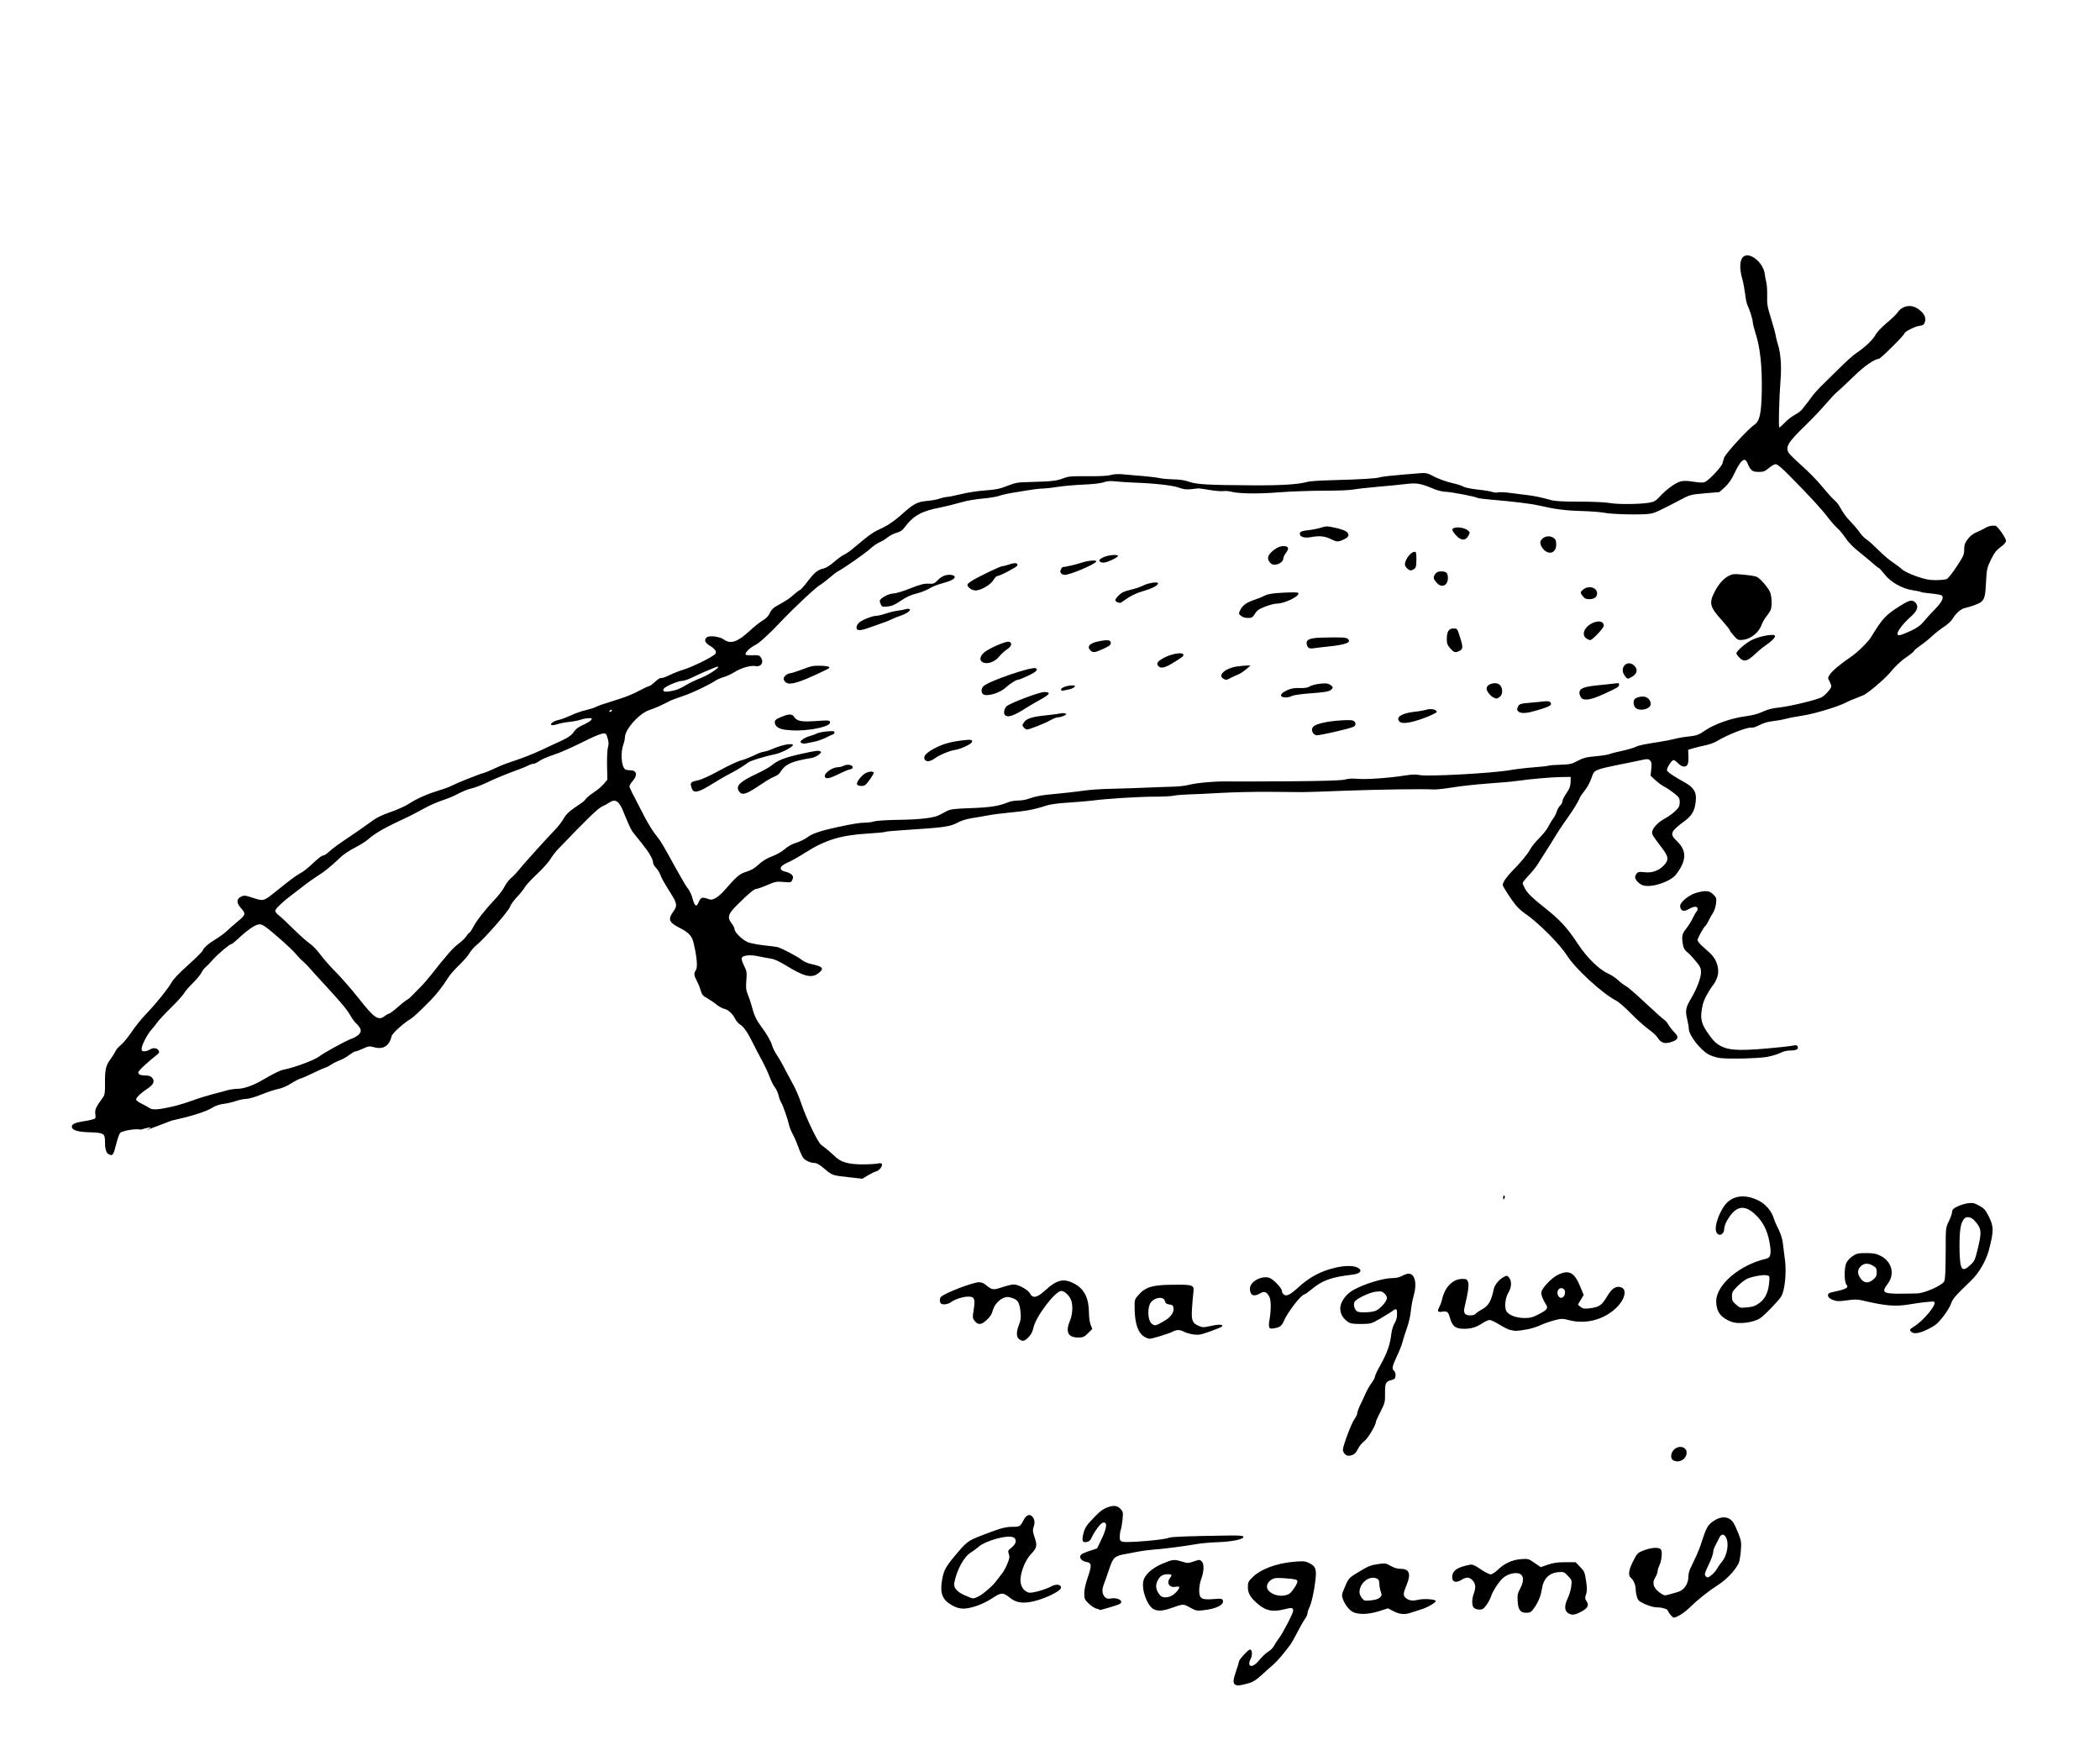 <?xml version="1.0" encoding="UTF-8" standalone="no"?>
<!-- Generator: Adobe Illustrator 18.0.0, SVG Export Plug-In . SVG Version: 6.00 Build 0)  -->

<svg
   xmlns:dc="http://purl.org/dc/elements/1.1/"
   xmlns:cc="http://creativecommons.org/ns#"
   xmlns:rdf="http://www.w3.org/1999/02/22-rdf-syntax-ns#"
   xmlns:svg="http://www.w3.org/2000/svg"
   xmlns="http://www.w3.org/2000/svg"
   xmlns:sodipodi="http://sodipodi.sourceforge.net/DTD/sodipodi-0.dtd"
   xmlns:inkscape="http://www.inkscape.org/namespaces/inkscape"
   version="1.1"
   id="svg3415"
   sodipodi:docname="Grande Paix de Montréal 16 Signature des OUTAGAMIS ou RENARDS.svg"
   inkscape:version="0.91 r13725"
   x="0px"
   y="0px"
   viewBox="0 0 1520 1259.2"
   enable-background="new 0 0 1520 1259.2"
   xml:space="preserve"><defs
     id="defs6" /><sodipodi:namedview
     pagecolor="#ffffff"
     bordercolor="#666666"
     borderopacity="1"
     objecttolerance="10"
     gridtolerance="10"
     guidetolerance="10"
     inkscape:pageopacity="0"
     inkscape:pageshadow="2"
     inkscape:window-width="1366"
     inkscape:window-height="705"
     id="namedview4"
     showgrid="false"
     inkscape:zoom="0.18742059"
     inkscape:cx="95.71867"
     inkscape:cy="629.59998"
     inkscape:window-x="-8"
     inkscape:window-y="-8"
     inkscape:window-maximized="1"
     inkscape:current-layer="svg3415" /><path
     id="path3436"
     sodipodi:nodetypes="sscsccscccscsssscscssccsscsccscsccsssscsscccsssccscscscccccsscccsccccscccsccssssccccscsscccccscccscsscsscscccsscsssssscsccccssccscscsccsscsccscsccscccscscsscssssssscssscsssscssccscssccccsssscssssscsccsssscsscscssscssccsssssccsccscsccccsccsccccssscscsscsscsccssccccscscsscsssssssssscssccccsssscscsssssssscsssscssscsscscccccsscccscsscssssccsscssscccsccscscssccssccssssscssccsccccscsccsccccscscsccsscccscsssscccccssssscccssccsssssssccccssssssscsscccsccsssccssccsccsssssccscssccsssscsssssssssssssssssssssssssssssssssssssssssssssssssssssssssssscssssssssssssssssssscsssssssssssssccsssccccssccsscsssccssssscssssssssssssssscsssssssccssssssssssssccccsssssssssscssccssscsssssscssssccsssscscssscscsssssscsscsssccsscsscssscscsssscssscsssssssssssssssssssscsssssssscssssssscsscscsssssssssssscscsccssscssscscssscscccsssssssssssssssssssssssscscsscsscssccscsssssccscccssscscsssscssssssccssssssscsssscssssssssscsssssssssssssssscsssssssssssssssssssssssssssssssssssssssssssssssssssssssssssssssscssssscsssssssscccssssssssscscssccssccssssssscssssssscssssscsscscssssssscssssssssssssssssscsssssssssssssssssssssssssssssssssssssssssssssssssssssssssssssscsssssssssccsscsscsssssssscssscssscccssscsssssssscssscscssssssssscsssssssscssscsssssssssssscsssssssssssscsccsssccssssssssssssssscssssscsssssscscssccssssccssssscscssssccscscccssssscsssscccssssssssscssssssssssssssssssssscsssscsssssssssssssssccssssccscccsscsssscsssssssssssssssssssscsssssssssscsssssscscssssssscscssscssccccssscscscssccssc"
     inkscape:connector-curvature="0"
     fill="#221B15"
     d="  M894.2,1219.2c-1.9-1.1-1.8-3.4,0.6-10.2c1.1-3.1,2-6.2,2-6.7c0-1.3,6.7-8.6,7.9-8.6c1.7,0,2,4.1,0.5,6.9c-0.8,1.4-1.2,3.2-0.9,3.9  c0.9,2.3,3.9,0.9,7.3-3.3c1.8-2.2,4.6-4.9,6.2-5.8c1.6-1,3.6-2.9,4.3-4.3c0.7-1.4,2.3-3.8,3.5-5.4c2.8-3.6,10.4-18.2,10.4-20.1  c0-2.2-1.1-2.4-6.1-1.1c-8.1,2.1-13.2,1.3-18.5-3c-5.9-4.7-8.2-8.3-8.2-12.8c0-3.8,0.3-4.3,3.8-7.7c5.6-5.4,16.8-9.6,28.4-10.7  c7.7-0.7,8.9-0.7,11.9,0.7c4.9,2.2,5.8,4.5,4.8,12.6c-0.9,8-2.9,16.9-4.5,19.9c-0.6,1.2-1.2,3-1.2,3.9s-0.9,2.8-1.9,4.2  s-3.4,5.6-5.3,9.3c-1.9,3.7-4.3,8.1-5.5,9.6c-5.2,7-9.4,11.8-12.4,14.4c-1.8,1.5-5.5,4.8-8.3,7.4c-3.7,3.4-6.1,4.9-9.2,5.8  C897,1219.9,895.7,1220,894.2,1219.2L894.2,1219.2z M933,1153.5c2-1.1,6.4-7.7,6.1-9.3c-0.2-1.1-1.6-1.5-8.2-2  c-6.9-0.5-8.2-0.4-10.4,0.8c-1.4,0.8-2.8,2.4-3.2,3.6C915.2,1152.4,926,1157.1,933,1153.5z M1208.9,1168.3c-0.9-1.2-1.7-2.4-1.7-2.7  c0-1.1-4.1-2.4-7.7-2.4c-2.2,0-5.5-0.9-8.7-2.3c-4.6-2.1-5.2-2.7-6-5.4c-0.5-1.7-0.9-4.3-0.9-5.7c0-2.9-1.6-6.5-3.6-8.1  c-2-1.7-1.4-5.7,1.8-12c3-5.8,3.2-6,7.8-7.8c5.6-2.1,10.9-2.4,12.3-0.6c1.2,1.5,0.5,8.3-1.2,11.7c-0.6,1.2-1.2,3-1.2,4  s-0.8,3-1.7,4.5c-2.5,4-1.4,7.6,3.1,10.9c3.3,2.4,3.6,2.4,6.8,1.5c1.9-0.5,4.6-1.3,6-1.7c4.9-1.3,8.1-5.9,8.1-11.5  c0-1.5,0.5-3.8,1.1-5c0.6-1.2,2.4-5,3.9-8.3c1.6-3.3,3.7-8.5,4.6-11.6c3-9.5,4.4-12.2,8-14.7c6.1-4.4,12-4,15.1,1.1  c0.9,1.4,2.5,5.1,3.7,8.1c1.9,5,2,6.2,1.5,12.3c-0.3,3.7-1,7.7-1.6,8.8c-2.9,5.5-8.6,11.5-14.9,15.6c-7.3,4.7-14.8,10.7-20.8,16.6  c-3.8,3.7-9.1,7-11.4,7C1211,1170.4,1209.8,1169.5,1208.9,1168.3L1208.9,1168.3z M1239.2,1139.5c1.4-1.2,3-3.1,3.7-4.4  c0.7-1.3,2.2-3.5,3.4-4.9c3.8-4.4,5.3-13,3.1-17.4c-1.5-3-3.5-3-5,0.1c-0.7,1.5-2,3.9-2.8,5.5c-0.9,1.5-1.6,3.8-1.6,5  c0,1.2-1.5,5.3-3.3,9c-2.7,5.6-3.1,7-2.3,8C1235.8,1142,1236.3,1141.9,1239.2,1139.5L1239.2,1139.5z M1136.8,1168.2  c-4.4-1.5-5.1-5.3-2-11.7c1.1-2.3,2.2-6.2,2.5-8.6c0.5-4.3,0.4-4.5-2.4-7.5c-2.8-2.9-3.1-3-7-2.7c-6.9,0.7-10.8,4.8-11.9,12.3  c-0.7,5-2.8,10-6.2,14.5c-1.6,2.1-2.5,2.6-5,2.6c-4.4,0-5.9-2.1-6.3-8.4c-0.3-4.4,0-5.7,1.8-9.1c2.4-4.5,2.7-8.1,0.8-10  c-2.4-2.4-9.5-1.1-13.4,2.5c-3,2.8-7.3,9.4-8.5,13.2c-0.5,1.6-2,4.4-3.3,6.2c-2,2.7-2.8,3.3-5.1,3.3c-1.5,0-3.3-0.6-4-1.3  c-1.6-1.6-1.6-6.2,0.1-10.8c1.5-4.2,1.1-7.1-1.5-9.5c-2.2-2.1-4.2-2-7.6,0.1c-3.9,2.4-6.7,1.6-6.7-1.9c0-4.8,3.6-7.3,13-9.1  c1.7-0.3,3.4,0.4,7.6,3.3c3,2,6.2,3.7,7.2,3.7c1,0,3.2-1.4,4.9-3c5-4.9,10.7-7.5,17-8c5.3-0.4,5.6-0.3,9.9,2.7l4.5,3.1l5.1-1.8  c3.9-1.3,6.9-1.8,12.6-1.8h7.5l3.3,3.4c3.1,3.2,3.4,3.9,4.3,10.1c0.8,5.3,0.8,7.3,0,9.7c-0.9,2.6-0.8,3.3,0.4,5.1  c1.8,2.8,1.1,4.5-3,7C1141.7,1168,1138.7,1168.9,1136.8,1168.2L1136.8,1168.2z M980,1166.9c-3-1.1-6.5-5.4-8.1-9.9  c-0.7-2.1-0.7-3.3,0.3-5.6c4-9.7,3.4-9.1,11.5-14c6.5-4,8.6-4.8,13.5-5.5c5.5-0.8,5.9-0.7,9.4,1.3c2.5,1.4,4.8,2.1,7.2,2.1  c6.4,0,7.7,3.7,4.2,12c-2.4,5.6-2.5,7.3-0.6,9c2.3,2,4.9,2.4,9.1,1.4c4.2-1,12.7-0.4,12.7,0.9c0,1.2-6.4,4.9-10.4,6  c-2,0.6-5.1,1.6-6.8,2.2c-4.7,1.8-8.7,1.6-13.3-0.8l-4.1-2.1l-6.6,2.1C990.8,1168.2,984.5,1168.5,980,1166.9z M998.8,1156  c1.4-1.4,1.5-1.9,0.6-4.2c-0.5-1.5-1-4-1-5.6c0-2.1-0.5-3.2-1.5-3.7c-5.4-2.9-12.9,2.9-12.9,9.8c0,1.1,0.8,2.9,1.7,4.1  c1.7,2.1,2,2.2,6.6,1.7C995.6,1157.8,997.7,1157.1,998.8,1156L998.8,1156z M835.2,1164.6c-4.8-2.4-9.1-14-7.6-20.7  c1-4.3,6.2-9.1,13.5-12.2c7.7-3.3,8.7-3.4,14.5-1.6c3.9,1.2,4.4,1.2,8,0c4.7-1.6,4.8-1.6,6.3-0.1c1.7,1.7,1.6,7.1-0.3,12.2  c-0.9,2.3-1.6,6.1-1.6,8.6c0,6.1,1.6,7.1,10.2,6.4c5.7-0.5,6.4-0.4,6.9,0.9c1.2,3.2-4.8,6.2-14.4,7.2c-4.4,0.5-5.2,0.3-9.4-2  c-5-2.8-4.3-2.8-14.5,0.7C841.5,1165.8,838.1,1166,835.2,1164.6L835.2,1164.6z M848,1154.8c2.4-1.2,5.6-4.8,5.6-6.2  c0-0.5-1.1-0.6-2.7-0.3c-4.5,0.8-6.8-2.7-4.1-6.3c1.7-2.2,1.5-2.8-1-2.8c-3.9,0-5.7,0.9-7.4,3.7c-2.5,4.2-2,7.7,1.4,11.7  C841.3,1156.3,844.9,1156.4,848,1154.8z M793.3,1164c-1.3-0.4-3.7-2-5.4-3.7c-2.8-2.7-3.1-3.4-3.1-7.2c0-2.6,0.9-7,2.5-11.5  c3-8.8,2.9-10.5-0.6-11.2c-3.4-0.7-5.1-2.2-4.8-4.2c0.2-1.3,1.6-2.1,6.2-3.7l6-2l2.9-6c4.4-9.1,4.8-13.7,1-12.5  c-1.6,0.5-6.4,7.1-8,11c-0.6,1.4-1.8,2.5-3.1,2.8c-3.4,0.8-4-0.5-2.8-5.8c0.8-3.5,2-5.6,4.7-8.6c6.5-7,8.4-8.7,11.9-10.2  c4.9-2.1,7.8-1.9,10.3,0.7c1.9,2.1,2,2.5,1.5,7.7c-0.3,3-0.9,6.4-1.3,7.5c-0.4,1.1-0.7,3.3-0.7,5c0,2.6,0.3,3.1,2,3.6  c3.7,0.9,30.7-1.4,33.6-2.9c1.4-0.7,13.5-1.2,43.2-1.6c7.4-0.1,10.4,0.1,10.7,0.8c0.6,1.8-7.7,3.6-18.2,4  c-5.5,0.2-12.9,0.8-16.4,1.5c-7.8,1.4-23.5,3.4-31.6,4c-3.3,0.3-7.4,0.8-9.2,1.2c-1.8,0.4-5.8,1.1-9,1.7c-8.8,1.5-9.9,2.4-12.8,11.2  c-1.4,4.1-3.1,9.1-3.9,11.1c-1.5,3.9-1.2,7,1,9.2c1,1,2.1,1.2,4.7,0.8c5.5-0.8,9.5,2.7,5,4.4c-2.5,1-13,4.1-13.5,4  C795.8,1164.7,794.6,1164.3,793.3,1164L793.3,1164z M689.1,1161.7c-7.1-4-8.9-8.7-7.2-18.4c1.2-6.8,2.4-9.2,9-17.1  c8.8-10.6,9.8-11.3,20-15.2c12.9-5,16.7-6.1,21.9-6.1c5.3,0,5.7-0.3,7.9-4.5c2.1-4.2,4.6-5.2,6.7-2.7c1.6,2,1.8,4.5,0.6,7.7  c-0.6,1.7-0.5,3.3,0.9,7.2c2,6.1,1.7,7.4-2.9,12.3c-4.3,4.6-7.9,14.4-7.3,19.9c0.4,3.8,2.8,6.9,5.9,7.7c2.2,0.6,11.7-2,16.3-4.5  c3.8-2,7.4-1.4,7,1.1c-0.4,2.8-14.4,9.1-22.8,10.3c-6.4,0.9-10.1,0-14.3-3.3c-4.9-3.9-6-3.8-12.5,0.4c-6.8,4.5-15.5,7.6-21.1,7.6  C694.2,1164,692.2,1163.4,689.1,1161.7z M707.4,1155.7c3.2-1.3,10.7-7.6,13.4-11.2c1.1-1.5,3-4,4.3-5.6c1.3-1.6,3.1-4.9,4.1-7.4  c1.5-3.7,1.7-5,1-6.9c-0.8-2.3-0.6-2.6,2.1-4.8c3.1-2.5,3.8-5.3,1.7-7c-3.2-2.7-20.7,1.9-26,6.8c-1.1,1-3.5,2.8-5.3,3.9  c-5.1,3.1-10.3,12.9-12,22.1c-0.6,3.4,2.1,6.5,7.7,8.9C704.5,1157.1,704.2,1157.1,707.4,1155.7z M1211,1056.7  c-2.1-1.2-1.8-5.2,0.6-7.6c3.5-3.5,9.2-2.2,9.2,2.1C1220.8,1056,1215.1,1059.1,1211,1056.7z M973.4,1052.2c-0.8-0.8-1.4-2.2-1.4-3.1  c0-2.8,6.3-19.5,8.4-22.2c1.1-1.5,2-3.4,2-4.2c0-0.9,1-3.7,2.3-6.3c1.3-2.6,3-6.4,3.9-8.4c0.9-2,2.7-5.2,4.1-7.1  c1.4-1.9,2.5-4,2.5-4.7c0-0.7,1.6-4.2,3.6-7.7c5.4-9.8,7.3-15.1,8.3-23.6c0.3-2.4,1.3-5.7,2.3-7.3c1.2-1.9,1.8-4.2,1.8-6.6  c0-4.1-0.5-4.4-3.3-2.3c-1,0.8-5,3.2-8.7,5.4c-6.8,3.9-6.8,3.9-14.1,4c-6.2,0-7.7-0.3-9.6-1.6c-3.6-2.7-5.2-5.4-5.4-9.3  c-0.2-4.7,3.9-10.6,9.5-13.7c8.1-4.5,21.7-8.6,28.3-8.6c2.5,0,5.2-0.6,7-1.6c1.6-0.9,3.7-1.6,4.7-1.6c4.5,0,6.2,7.2,3.7,15.7  c-0.9,3-1.8,8-2.1,11.1c-0.2,3.1-1.5,8.7-2.8,12.4s-2.8,8.4-3.3,10.4c-0.5,2-2.3,6.6-4.1,10.3c-3.4,7.4-3.7,9-1.9,10.5  c0.7,0.6,1.1,2,1,3.5c-0.2,2-0.7,2.5-3,3.1c-4.1,1-4.7,2.3-4.6,9.7c0.1,6.2-0.1,6.8-3.2,13c-1.8,3.6-3.4,6.9-3.4,7.4  c0,2.4-5.7,12-8.3,14c-1.6,1.2-3.6,3.5-4.4,5.2c-1.9,3.7-3.1,4.8-6.1,5.4C975.4,1053.6,974.4,1053.3,973.4,1052.2L973.4,1052.2z   M996.1,948.4c3-1.6,6.9-5.8,7.6-8.2c0.4-1.3,0-2.4-1.4-3.9c-1.7-1.8-2.3-2-6.3-1.6c-4.3,0.4-13.9,4.9-15.4,7.2  c-1,1.5-0.7,4.1,0.6,6c1.1,1.5,2,1.8,6.8,1.8C991.6,949.6,994.6,949.1,996.1,948.4L996.1,948.4z M737.8,969.2  c-2.3-1.6-2.3-5.3-0.2-10.7c1.3-3.3,1.5-4.9,1-9.6c-0.7-6.5-2-8.5-6.6-9.8c-2.3-0.7-3.6-0.7-5.5,0.1c-3.7,1.5-7,5.4-8,9.3  c-0.6,2.5-1.9,4.5-4.3,6.7c-3.9,3.7-6.4,3.8-8.8,0.6c-1.5-2-1.5-2.6-0.6-8.2c1.2-7.7,0.5-9.3-3.9-9.3c-3.8,0-10.1,2-12.7,4.1  c-1,0.8-3.1,1.5-4.6,1.5c-2.2,0-2.8-0.4-3.2-2c-0.3-1.2-0.1-2.5,0.6-3.3c2.1-2.6,23.1-10.7,27.7-10.7c1.5,0,3.5,0.7,4.8,1.9  c4.6,3.8,5.3,3.9,11.9,1.7c3.3-1.1,7-2,8.3-2c3.4,0,10.4,3.8,11.8,6.5c2,3.8,5.1,3.2,11-2.2c8.7-8,13.7-9,21.6-4.6  c6.9,3.9,10.1,10.5,10.1,21.2c0,2.9,0.6,6.6,1.2,8.3l1.2,3l-3.1,3.1c-2.8,2.8-3.6,3.1-7.1,3.1c-7.4,0-9.4-4.1-5.9-12.3  c1.8-4.2,2.2-11,0.8-14.7c-1.3-3.4-4.8-6.7-7.1-6.7c-4.4,0-18.5,18.5-20.2,26.6c-0.6,2.9-1.7,5-3.5,6.8  C741.4,970.7,740.3,970.9,737.8,969.2L737.8,969.2z M828.7,967.6c-4.7-2.6-7.1-8.8-7.4-19.5c-0.2-7-0.1-7.6,1.9-10  c5.6-6.8,10.5-8.3,26.4-8.4c14-0.1,14.8,0.2,14.2,5.4c-0.3,2.1-0.7,7.2-1,11.5c-0.6,9,0.2,11,5.1,13c2.7,1.1,3.5,1.1,8.7-0.1  c5.6-1.3,9.4-1.1,7.8,0.5c-0.4,0.4-4.3,2-8.5,3.5c-6.7,2.4-8.3,2.7-12,2.2c-2.3-0.3-5.4-1.2-6.8-1.9c-3.2-1.7-5.2-1.7-8.4-0.1  c-2.9,1.5-14.8,5.1-16.6,5.1C831.4,968.8,829.8,968.2,828.7,967.6L828.7,967.6z M841.9,956.4c5.4-3,8-6.5,7.5-10  c-0.2-1.6-0.8-2.1-3-2.4c-2.1-0.3-2.9-0.9-3.2-2.4c-1-4.2-9-2.5-11,2.3c-1.8,4.3-1.1,11.9,1.3,13.9  C836,959.7,836.1,959.6,841.9,956.4z M1383.4,963.8c-1.4-1.4-1.2-1.9,1.6-3.6c7.4-4.4,17.7-17.1,14.8-18.2c-1.1-0.4-9.4,0.5-18.2,2  c-9.7,1.6-17,1-33.1-2.8c-4.1-1-6.1-1-11.6-0.2c-5.5,0.8-7.2,0.8-10-0.2c-3.3-1.1-4.7-3.3-3.2-4.8c0.4-0.4,2.9-1.1,5.5-1.6  c2.6-0.5,5.6-1.4,6.6-2c1.7-1.1,1.7-1.3,0.6-2.9c-1.6-2.3-1.6-11.7-0.1-15.4c0.7-1.6,2.6-3.7,4.5-5c3-2,4.1-2.3,9.9-2.3  c5.2,0,7.2,0.4,10.3,1.9c8.2,4,10.7,13.1,5.5,20.1c-5.5,7.5-4.4,7.8,21,7.2c5.5-0.1,18.2-5.8,19.7-8.7c0.8-1.5,1-7.1,1.1-20.5  c0-18.4,0-18.4,2.2-22.8c1.2-2.4,2.3-5.5,2.4-6.8c0.2-2,0.9-2.7,4.1-4.2c2.1-1,5.6-2.1,7.7-2.3c3.2-0.4,4.5-0.1,7.9,1.8  c3.5,1.9,4.5,3,6.9,7.8c3.7,7.4,3.7,10.6,0,24.6c-2,7.4-7.2,16.4-12.4,21.4c-12.8,12.4-13.6,13.4-14.9,17.1  c-0.7,2.1-3.4,6.4-5.9,9.6c-3.9,4.9-5.6,6.3-10.7,8.8C1389.6,964.9,1385.1,965.6,1383.4,963.8L1383.4,963.8z M1355.9,925.9  c2-1.7,2.5-2.7,2.5-5.2c0-2.7-0.4-3.4-2.6-4.7c-3.5-2.1-6.6-2-9,0.4c-2.1,2.1-2.5,4.4-1.1,7.1  C1348.3,928.5,1351.9,929.4,1355.9,925.9L1355.9,925.9z M1426.2,915.4c2.9-2.7,3.4-3.7,5.3-11.6c3.1-12.7,2.8-14.9-2.6-20.8  c-2.2-2.4-5.7-2.9-7.2-1.1c-2.6,3.1-3.4,8.2-3.4,20.3C1418.5,919.1,1419.8,921.4,1426.2,915.4z M1093,962.4  c-1.4-0.3-4.9-2.1-7.8-3.9c-2.9-1.8-6.1-3.3-7-3.3c-1,0-3.3,1.1-5.3,2.4c-4.2,2.8-7.9,4-13.1,4c-6.5,0-8.7-1.8-10.6-8.8  c-1-3.5-2-4.1-5.3-3.6c-3.4,0.6-3.8-0.2-1.9-3.8c0.6-1.2,1.4-3.3,1.7-4.7c2-9.3,7.8-15.2,14.8-15.2c2.8,0,3.4,0.3,4.1,2.2  c0.8,2.1,0,7.9-2.4,17.6c-1.2,4.8-0.1,6.6,3.9,6.6c1.8,0,3.5-0.5,4.1-1.3c0.6-0.7,2.4-1.9,4-2.8c5.2-2.7,7.1-5.9,9.1-15.3  c0.6-2.8,4-6.8,7.1-8.4c2.3-1.2,2.5-1.2,3.9,0.5c2,2.4,1.8,7-0.3,10.4c-2.3,3.7-3.2,10-1.9,13.3c1.3,3.2,7,5.5,13.6,5.5  c3.8,0,5.8-0.5,9.6-2.5c6.6-3.4,7.5-4.5,5.7-7.3c-2.5-3.9-3.7-7.3-3.3-9.2c0.8-3.1,7.4-10,11.6-12.1c8.1-4.1,12.2-2.1,16.4,8.1  l2.6,6.3l-2.1,3.5l-2.1,3.5l1.9,1.6c1.6,1.3,2.7,1.5,6.2,1.1c7.2-0.8,9.1-2.1,12.8-8.3c3.7-6.3,6.7-8.2,10.4-6.9  c4.5,1.6,2.7,8.8-3.5,14.8c-8.8,8.5-21.8,12-33.5,9.1c-5.5-1.4-6-1.4-11.2-0.1c-3,0.8-7.7,2.4-10.5,3.7c-2.8,1.3-7.5,2.7-10.5,3.1  C1098.1,963.3,1096.6,963.3,1093,962.4L1093,962.4z M1131.8,938.2c0.5-0.5,1-1.9,1-3.1c0-2.5-2.6-3.8-4.4-2.3  c-2.1,1.8-1,6.4,1.6,6.4C1130.5,939.2,1131.3,938.8,1131.8,938.2z M918.7,960.5c-0.3-0.7-0.3-2.7,0-4.3c1.4-7.8,1.4-15.2,0.1-17.7  c-1.9-3.7-3.7-4.4-6.8-2.5c-4.5,2.7-7.3,1.4-7.3-3.5c0-5,8.4-9.6,14-7.8c3,1,9.2,7.5,9.2,9.6c0,0.7,0.4,1.7,1,2.2  c2,2,4.5,0.9,11.1-5.1c8-7.3,15.8-11.4,26-13.9c7.8-1.9,14.7-1.8,17.6,0.4c2.5,1.9,0.5,3.9-4.6,4.5c-15.4,1.8-21.8,4.1-29.6,10.6  c-2.5,2-4.8,3.7-5.2,3.7c-2.3,0-12.1,12.7-14.9,19.2c-1.5,3.6-3.1,4.8-7,5.3C919.9,961.7,919.1,961.5,918.7,960.5L918.7,960.5z   M1253.2,956.5c-7.6-2.9-10.8-7.1-11-14.4c-0.3-12.1,16.7-26.7,36.4-31.3c2.7-0.6,3.4-3,2.7-8.7c-1.3-9.5-4.1-16.1-9.1-21.5  c-8.9-9.5-15.6-8.7-22.1,2.6c-1.2,2-2.1,4.7-2.1,6c0,4.2-3.9,5.9-5.6,2.6c-2.2-4,2.8-17.3,8.3-22.1c5.9-5.2,14.7-5.2,23.6-0.1  c4.2,2.4,8.4,7.7,9.5,11.9c0.3,1.1,1.7,4.5,3.3,7.6c1.8,3.7,3,7.4,3.4,10.8c0.3,2.9,1,8.3,1.5,12c1.2,9.2-0.2,22.4-2.8,26.4  c-2.2,3.4-12.1,13.6-15,15.5C1269.3,957.2,1258.3,958.5,1253.2,956.5L1253.2,956.5z M1273.1,943.2c4.4-3,6.7-7.7,7.4-14.6  c0.5-5,0.4-5.2-1.5-5.7c-2.4-0.6-10.2,0.7-14.2,2.4c-1.5,0.6-4.7,3-7,5.3c-3.7,3.7-4.2,4.5-4.2,7.5c0,2.9,0.4,3.7,2.9,5.9  c2.8,2.5,3.1,2.6,8,2.1C1268.4,945.8,1270.5,945.1,1273.1,943.2L1273.1,943.2z M101.7,817.5c-2.7-1-13.3,0.7-14.8,2.4  c-0.6,0.7-1.9,4.3-2.8,8.1c-2,7.9-2.5,8.6-5.2,7.4c-2.1-0.9-2.9-3.7-2.9-9.4c0-5.7-1-6.3-10.7-6.6c-9.1-0.2-13.3-1.5-13.3-4.2  c0-1.7,2.7-2.9,8-3.7c2-0.3,4.9-0.8,6.5-1.3c2.8-0.7,2.9-0.8,2.5-4.1c-0.4-3.4,0.4-4.9,5.8-12.4c1-1.4,1.3-3.5,1.2-9.9  c-0.1-9.7,0.6-12.9,4.1-17.5c1.4-1.9,3-4.5,3.5-5.6c0.5-1.2,2.2-3.1,3.8-4.4c1.6-1.3,4.7-5,7-8.3c4.3-6.3,7.5-10.2,12.6-15.6  c6.2-6.4,15.2-17.7,17-21.2c1.2-2.3,5.3-6.7,12-12.7c5.6-5,10.4-9.8,10.6-10.5c0.7-2,4.3-5.2,9.6-8.4c2.6-1.6,6.2-4.2,8-5.9  c1.8-1.7,5.1-4.6,7.4-6.5c6.2-5.1,6.5-5.9,3-9.8c-3.6-4-3.6-6.9,0-8.6c2.1-1,3-0.9,8.7,1c7.4,2.4,7.5,2.4,16-4.4  c11.2-9,14.8-11.7,17.8-13.3c1.7-0.9,4.8-3.2,6.9-5.1c6.4-6,8.8-7.9,10-7.9c0.6,0,2.5-1.2,4.1-2.7c3.4-3,7.1-5.7,17-12.3  c3.7-2.5,9.4-6.5,12.7-8.9c4.5-3.4,7.9-5.1,14.7-7.5c4.9-1.7,10.7-4.3,12.9-5.7c5.9-3.9,13.5-7.3,21.7-9.8c4-1.2,8.5-2.8,10-3.7  c3.6-1.9,19.7-8.3,22.8-9.1c1.3-0.3,4.9-1.8,8.1-3.3c3.1-1.5,8.5-3.7,12-4.8c8.8-2.9,15.6-5.6,23.1-9.1c3.5-1.7,9.4-4.4,13.1-6.1  c4.4-2,7.2-3.9,8.4-5.5c2.3-3.3,3.5-4.2,8.2-6.4c2.2-1,4.5-2.4,5.1-3.2c0.9-1.1,0.7-1.3-1.7-1.3c-1.5,0-4.2,0.5-5.9,1.1  s-5.4,1.3-8.3,1.6s-6.6,1-8.4,1.6c-1.7,0.6-3.7,0.9-4.3,0.7c-1.8-0.7,1.6-3.1,5.3-3.8c1.7-0.3,5.5-1.8,8.6-3.2  c3.1-1.5,7.8-3.1,10.4-3.7c2.6-0.6,6.1-1.6,7.6-2.4c1.5-0.8,6.4-2.5,10.8-3.8c10.7-3.3,15-4.9,21.5-8.4c3-1.6,5.9-2.9,6.4-2.9  s2.4-1.4,4.3-3.2c1.9-1.8,3.9-3,4.5-2.7c0.6,0.2,3.2-0.7,5.8-2c2.6-1.3,7.4-3.2,10.7-4.2c5.4-1.6,18-7.7,21.9-10.6  c2.2-1.6,1.1-3.8-3.1-6.4c-3.8-2.3-4.6-4.4-2.4-6.2c1.8-1.5,9.3-0.6,12.2,1.5c5,3.6,9.9,2,18.7-6.1c3.4-3.1,7.7-6.6,9.7-7.7  c2.4-1.4,4-3.1,5-5.3c1.1-2.3,2.5-3.8,5.1-5.2c6.4-3.5,9.4-5.4,12.7-8.5c1.8-1.6,3.7-3,4.1-3s3-2.9,5.7-6.5  c5.1-6.5,7.1-8.1,11.6-9.1c1.4-0.3,4.6-2.3,7.1-4.5c2.5-2.2,5.9-4.7,7.6-5.5s4.7-2.9,6.6-4.6c12.8-10.7,13.5-11.2,22.2-15.3  c3.1-1.5,7.8-4.8,11.6-8.1c9.9-8.9,12.2-10.1,19.4-10.8c3.4-0.3,7.5-1,9.2-1.7c1.7-0.6,4-1.1,5.2-1.2c1.2,0,5.8-0.9,10.2-2  c4.4-1.1,12.3-2.4,17.6-2.7c7.9-0.6,10.7-1.2,16-3.3c5.8-2.3,7.3-2.6,16.4-2.8c15.4-0.4,19.2-0.8,23.9-2.6c3.9-1.5,5.7-1.7,17.6-1.6  c8.5,0.1,14.7-0.2,17.1-0.9c2.5-0.7,5.8-0.8,9.6-0.4c3.2,0.3,9.4,0.9,13.8,1.2c4.4,0.4,9.8,1,12,1.5c2.2,0.5,6.8,0.8,10.2,0.9  c4,0,7.8,0.6,10.9,1.7c5.7,2,14.1,2.4,46.1,2.6c21.9,0.1,33.4-0.7,40-2.6c1.3-0.4,8.9-0.9,16.8-1.1c21.3-0.6,32.5-1.2,35.2-2.1  c2.1-0.6,8.2-1.3,29.4-3c3.6-0.3,5.2,0,7.6,1.3c4.9,2.7,10.7,4.8,16.4,6.1c3,0.7,6.2,1.7,7.2,2.4c1,0.6,5.7,1.6,10.6,2.1  c4.8,0.5,9.5,1.3,10.3,1.7c0.8,0.4,2.6,0.6,4,0.3c1.4-0.3,5.4-0.1,8.9,0.4c3.5,0.5,8.9,1.1,12,1.5c5.6,0.7,10.1,1.6,17.7,3.7  c2.9,0.8,8.8,1.1,20.4,1.1c9,0,18.8,0.4,21.9,1c6.2,1.1,21.6,0.9,28.4-0.2c3.8-0.6,4.9-1.3,7.9-4.5c4.6-5,10.9-9.7,14.7-10.8  c2.3-0.7,4.7-0.7,9.8,0.1c5.2,0.8,7.1,0.8,8.5,0c3.2-1.7,11.9-11.1,12.4-13.4c0.3-1.2,0.8-3.1,1.2-4.1c1.3-3.3,17.5-20.9,21.8-23.7  c3.9-2.6,5.1-8,5.4-24.8c0.3-17.5-1.2-31.3-4.5-41.4c-1.1-3.4-2-7-2-8c0-1.9-2.5-9.8-3.9-12.5c-0.5-0.9-1.3-4.6-1.7-8.3  c-0.5-3.6-1.3-8.2-1.9-10.2c-2.7-8.9-1.9-15.9,2-17.2c5.1-1.6,13.2,5.9,14.1,13c0.3,2.1,0.8,5,1.2,6.5s0.7,5.9,0.6,9.6  c-0.2,5.9,0.2,8,2.7,16c1.6,5.1,3.1,10.6,3.4,12.4c0.3,1.8,1,4.7,1.6,6.5c2,6,2.8,15.6,2,25.6c-1.1,14.5-1.6,34.7-0.9,34.7  c0.4,0,2.2-1.6,4.2-3.7c1.9-2,5.2-4.5,7.3-5.6c2.1-1.1,4.4-2.9,5.2-4c0.8-1.1,2-2.7,2.7-3.5c0.7-0.8,2.4-3,3.7-4.9s4.4-5.4,6.7-7.7  c2.3-2.3,8.2-8.1,13.1-12.9c4.8-4.8,10.4-9.9,12.4-11.2c6.5-4.3,12.4-9.9,14.2-13.3c1.1-2.1,4.3-5.5,8.1-8.7  c3.5-2.9,6.9-6.2,7.7-7.3c3.7-5.6,10.4-6.7,15.8-2.5c4,3.1,5.3,6,4.2,9.2c-0.6,1.8-1.4,2.3-4,2.6c-3.2,0.4-10.7,4.3-10.7,5.4  c0,1.2-17.4,18.5-18.6,18.5c-3.1,0-10.8,5.4-18.4,12.9c-4.5,4.4-9.6,9.1-11.2,10.5c-1.7,1.3-5.5,5.4-8.5,8.9s-9.5,10.5-14.5,15.3  c-13.5,13.1-15.3,16.2-12.4,20.7c0.7,1,5,5.2,9.6,9.3c4.6,4.1,11.1,10.7,14.3,14.7c3.3,4,7.1,8.3,8.5,9.5s3.2,3.2,3.9,4.5  c3.5,6.1,4.8,7.9,8.5,11.7c2.2,2.3,5,5.6,6.3,7.5c1.3,1.9,3.6,4.3,5.2,5.3c1.6,1,5.4,4.5,8.5,7.6c3.1,3.2,7.6,7,10,8.6  s5.5,3.9,6.9,5.2c1.5,1.4,5.6,3.4,10.4,5.1c6.4,2.2,9.1,2.8,14.1,2.8c3.4,0,7-0.4,8-0.8c1-0.5,4.3-4.6,7.2-9.1  c4.9-7.4,5.4-8.6,5.4-12.3c0-3.3,0.5-4.6,2.6-7.5c1.6-2.1,3.8-3.9,5.8-4.7c1.8-0.7,4.5-2,6.2-3c2.8-1.7,5-2.2,7.9-2  c1.6,0.1,7.8,9,7.8,11.1c0,0.8-1.7,2.8-4,4.4c-3.1,2.3-4.6,4.3-7,9.2c-2.8,5.9-3,6.8-3.5,16.2c-0.5,10.1-1,12.2-3.7,14.4  c-1.4,1.2-7.2,3.3-11.6,4.3c-2.9,0.6-6.6,3.9-8.7,7.5c-1,1.8-3.6,4.2-6.5,6.1c-2.6,1.7-6.4,4.7-8.4,6.6c-2,1.9-5.7,4.9-8.3,6.7  c-2.6,1.8-4.8,3.6-4.8,4c0,0.4-2.1,2.2-4.6,3.9c-5,3.4-8.4,6.6-13.4,12.5c-3.9,4.6-16,14.7-18.8,15.8c-7.8,3.1-10.4,4.1-12.8,5.4  c-5.7,2.9-22.2,7.9-30.4,9.2c-4.6,0.7-10.5,1.8-13.1,2.5c-2.6,0.7-6.9,1.4-9.6,1.7c-3.1,0.3-6.6,1.4-9.3,2.8  c-2.7,1.4-5.1,2.1-6.1,1.9c-2.5-0.6-17.8,5.4-24.1,9.4c-1.9,1.2-5.8,2.7-8.8,3.3c-3,0.6-7,1.6-9,2.2l-3.6,1.1l0.2,4.5  c0.1,2.5-0.1,5.3-0.6,6.1c-1.3,2.3-4.1,2-6.8-0.8c-1.3-1.3-2.8-2.4-3.3-2.4c-1.5,0-5.3,6.1-4.8,7.5c0.5,1.4,5.1,4.4,12.5,8.5  c6.8,3.7,9,7.2,8.3,13.6c-0.7,7-2.6,10.4-7.9,14.4c-10.7,8-11.2,9.4-5.6,14.8c7.1,6.9,6.9,13.9-0.6,23.8c-3.8,5.1-16.4,9.6-23.2,8.3  c-3.4-0.6-7.2-4.6-6.5-6.7c1.1-3.2,2-3.6,6.8-3c5.6,0.6,10.5-1.2,14.2-5.3c3.4-3.7,3.1-6-1.4-11.9c-6.8-9-7.4-9.9-7.4-11.6  c0-2.8,4.1-7.3,9.1-10c2.6-1.4,6.1-3.9,7.8-5.6c2.6-2.6,3.1-3.7,3.1-6.3c0-2.9-0.4-3.5-4.1-6.5c-2.3-1.8-5.5-4-7.2-4.8  c-1.7-0.8-4.5-3-6.4-4.7l-3.4-3.2l0.5-4.8c0.4-3.7,0.2-5-0.7-6c-1.5-1.5-1.8-1.5-8.7,0c-3.1,0.7-10.2,2.1-15.7,3.2  c-5.6,1.1-11.6,2.5-13.4,3.3c-2.9,1.2-3.4,1.8-4.9,6.3c-0.9,2.8-3,6.6-4.8,8.8c-1.7,2.1-3.4,4.6-3.7,5.5c-0.7,2.2-4.8,8.9-9,14.7  c-3.5,4.8-6.9,10-11.6,17.8c-1.4,2.3-3.7,5.9-5,7.9s-3.4,5.3-4.7,7.4s-4.2,5.7-6.6,8.2c-2.4,2.5-4.3,5-4.3,5.5s0.9,2.5,1.9,4.3  c1.9,3.2,5.3,6.6,13.1,12.7c12.4,9.9,16.7,14.5,25.3,27.4c6.5,9.8,15.3,18.3,21.9,21.2c2.1,0.9,5.2,3,7,4.7c1.8,1.7,4.3,3.5,5.6,4.2  c1.3,0.6,7.7,6.2,14.3,12.4c6.6,6.2,12.6,11.5,13.3,11.9c0.8,0.4,2.2,2,3.1,3.6c0.9,1.6,2.8,4,4.1,5.3c4,3.8,3.2,5.8-2.9,7.5  c-4.1,1.2-6.8,0.2-9-3.4c-0.8-1.4-3.8-4.1-6.6-6.1c-2.8-2-8.5-7.1-12.6-11.3c-4.2-4.3-9-8.5-10.8-9.4c-10-5.1-29.6-23.1-35.7-32.8  c-5.2-8.2-21-24-30.5-30.4c-2.1-1.4-5-4.1-6.5-5.9c-3.5-4.4-9.4-13.5-9.4-14.6c0-1.9,2.7-5.8,6.4-9.6c6.6-6.6,11.8-13,13.6-16.4  c0.9-1.8,3.8-5.3,6.3-7.8s5.5-6.1,6.5-8.1c1-2,2.6-4.7,3.6-6s2.2-3.7,2.7-5.3c0.5-1.6,1.6-3.5,2.5-4.3c0.9-0.8,1.6-2.2,1.6-3.1  s1.3-3.5,2.9-5.8c2.2-3.2,2.9-5,3-8l0.1-3.8l-6.8,0.1c-7,0.1-21.5,1.3-32,2.8c-3.3,0.5-12.8,1.3-21.2,1.9  c-8.4,0.6-19.9,1.9-25.6,2.8c-5.7,1-11.8,1.6-13.6,1.5c-7-0.5-39.8,0-64.4,0.9c-14.3,0.6-28,1-30.4,1c-2.4,0-13.2-0.1-24-0.2  c-10.8-0.1-26.8,0.3-35.6,0.8c-8.8,0.5-19.3,1-23.3,1.1c-4,0.1-8.7,0.5-10.4,0.9c-1.7,0.4-8,0.7-13.9,0.7c-11.7,0-35.1,1.5-44.8,2.8  c-3.3,0.4-11.2,1.1-17.6,1.5c-8.1,0.5-13.2,1.2-16.8,2.4c-7.8,2.6-14.5,3.8-25.6,4.8c-5.5,0.5-12.5,1.4-15.6,2  c-3.1,0.6-8.3,1.5-11.6,2c-3.3,0.5-7.6,1.7-9.6,2.8c-6.8,3.6-9.5,3.9-41.3,6c-6.3,0.4-11.7,0.9-12.2,1.2s-6.1,0.8-12.6,1.2  c-19.5,1.2-30.7,4.6-45.3,13.9c-4.5,2.9-10.1,6-12.4,7c-6.6,2.8-7,5.7-1.1,6.9c1.4,0.3,3.1,1.2,3.9,2c1.1,1.3,1.2,1.9,0.4,3.6  c-0.9,2.1-1.1,2.1-6.5,1.6c-5-0.4-6-0.2-11.8,2.3c-3.4,1.5-6.9,2.7-7.6,2.7c-1.7,0-5,2.8-13.3,10.9c-7.5,7.4-8.2,9.6-4.6,14.3  c1.1,1.4,2,3.3,2,4.1c0,2.1,5.4,7.4,9.3,9.2c1.8,0.8,6.9,1.8,11.2,2.3s9,1,10.3,1.3c2.9,0.6,15.1,7,18.2,9.6c1.2,1,4.3,2.3,6.8,2.8  c8.3,1.8,9.3,3.2,4.7,6.7c-4.8,3.6-10.2,2.3-22.9-5.5c-5.6-3.4-8.6-4.8-11.9-5.3c-2.5-0.4-6.3-1.1-8.6-1.6  c-5.3-1.2-10.7-0.8-11.7,0.9c-0.6,0.9-0.2,2.5,1.4,5.8c2,4.1,2.2,5,1.7,10.7c-0.4,5.3-0.3,6.9,1.2,10.6c1,2.4,2.4,6.8,3.2,9.8  c1.3,5.1,3.2,8.9,6.6,13.4c3.8,5.1,6.8,10.3,7.6,13.2c0.5,1.8,2.2,5.2,3.8,7.6c1.6,2.4,4.3,7.1,5.9,10.4c1.7,3.3,4.4,8.3,6,11.2  c1.6,2.9,4.2,9,5.7,13.6c3.3,9.9,11.8,27.6,14.1,29.2c2.6,1.8,7.7,6.2,10.1,8.5c4,4,9.7,5.7,19.6,5.7c4.8,0,9.9-0.3,11.3-0.6  c1.5-0.4,2.7-0.3,3,0.3c0.8,1.3-1.9,4.9-4.2,5.4c-1.2,0.3-3.8,1.6-6,2.9l-3.9,2.4l-8.9-1c-12.9-1.4-12.9-1.4-18.4-6.1  c-3.4-2.9-5.8-4.3-7.2-4.3c-3.2,0-7.2-1.9-8.6-4.1c-0.7-1.1-2.2-4.4-3.3-7.5c-1.1-3.1-2.9-7.2-4-9.2c-1.1-2-2.2-4.8-2.6-6.4  c-0.9-4.2-4.5-14.6-5.8-16.6c-0.6-1-1.5-3.3-1.9-5.2c-0.4-1.9-1.7-4.6-2.8-6c-1.1-1.4-2.7-4.7-3.6-7.2c-0.9-2.5-3.4-8-5.7-12.2  c-2.3-4.2-5.2-9.8-6.5-12.5c-3.6-7.3-6.8-12-9.1-13.2c-1.1-0.6-2.8-2.5-3.6-4.1c-2-3.9-5.2-6.8-8.1-7.4c-1.3-0.3-3.9-1.7-5.7-3.2  c-1.8-1.5-4.9-3.5-6.8-4.6c-2.8-1.5-3.6-2.5-4.3-5.1c-0.5-1.8-1.7-4.9-2.8-7c-2.3-4.3-2.4-5.7-0.8-8.1c1.3-2,0.8-8.9-1.5-18.9  c-1.3-5.9-3.3-8.1-11.1-12.1c-6.9-3.5-7.7-5.9-3.8-11.3c3.1-4.2,2.8-6-1.9-13.4c-4.9-7.9-6.4-10.4-7.5-13.4c-0.5-1.5-1.9-3.7-3-4.8  c-1.1-1.2-2.1-2.7-2.1-3.3c-0.1-3.1-2.7-7.6-8.4-14.7c-3.5-4.3-6.6-8.2-6.9-8.7c-1.1-1.7-4-8.2-6-13.3c-3.2-8.4-6.1-10.4-10.5-7.3  c-1.2,0.8-3.5,2.1-5.2,2.8c-2.7,1.1-10.6,8.7-31.9,30.9c-1.9,2-4.4,5.3-5.6,7.3c-1.2,2-5.5,6.9-9.7,10.8s-8.1,8.2-8.8,9.5  c-0.7,1.3-3.2,4.5-5.7,7.1c-2.4,2.6-4.6,5.7-4.9,6.9c-0.5,2.5-19,23.7-24.3,27.8c-1.8,1.5-4,4-4.9,5.6c-0.8,1.6-4.2,5.5-7.4,8.6  c-3.2,3.1-6.9,7.2-8.1,9.2c-3.6,5.8-8.4,12-12.2,15.9c-8.1,8.3-12.9,12.8-15.2,14.2c-5.1,3.1-13.1,10.3-13.6,12.3  c-1.7,7.2-6.1,10-12.9,8.1c-3.3-0.9-4-0.8-8,1.1c-2.4,1.1-4.9,2-5.5,2c-0.6,0-2.6,1.2-4.6,2.7c-1.9,1.5-4.9,3.1-6.6,3.7  c-1.7,0.6-4.2,1.8-5.7,2.8c-1.4,1-3.8,2.2-5.3,2.7c-1.5,0.5-5.6,2.4-9.1,4.1c-3.5,1.7-7.3,3.4-8.4,3.6c-1.1,0.3-4.2,1.9-6.8,3.6  c-2.8,1.8-6.6,3.4-9.1,3.9c-2.3,0.4-7.8,2.2-12.2,4c-4.4,1.8-9.3,3.2-11,3.2c-1.7,0-5,0.7-7.4,1.5c-2.4,0.8-6.4,1.8-9,2.1  c-3.1,0.4-6.1,1.4-9,3.2c-4.2,2.6-15.3,6-28.6,8.9C85.1,825.8,123.9,811.3,101.7,817.5L101.7,817.5z M125.2,800.7  c3.5-0.8,10-2.8,14.4-4.4s10.9-3.6,14.4-4.5c3.5-0.9,8.2-2.1,10.5-2.8c2.2-0.6,5.7-1.1,7.7-1.1c4.2,0,11.1-2.4,17.4-6.1  c8.2-4.8,13.2-7.3,16-7.8c7.8-1.5,22.6-7.1,25.6-9.6c2.5-2.1,18.3-10.8,22.5-12.4c5.7-2.1,8.2-4.7,7.2-7.3c-0.4-1.1-1.7-2.8-2.9-3.9  c-1.2-1.1-3.1-3.6-4.2-5.6c-2.8-4.9-6.8-9.6-18.6-22.4c-5.5-5.9-10.7-11.7-11.6-12.8s-2.8-3-4.3-4.3c-1.5-1.2-3.8-3.7-5.2-5.4  c-2.7-3.4-17-16.1-22-19.6c-2.4-1.7-3.7-2.1-5.5-1.6c-2.7,0.6-8.1,4.4-14.2,10.2c-2.3,2.1-4.5,3.9-4.9,3.9  c-1.3,0-10.5,7.8-13.9,11.8c-1.8,2.1-4,4.3-4.8,4.9s-2.2,2.4-3,4c-0.8,1.6-3.7,5.1-6.4,7.7s-5.5,5.9-6.2,7.2  c-0.7,1.3-4.9,6-9.4,10.4c-4.5,4.4-9,9.3-10.1,10.8c-1,1.5-2.9,3.9-4.1,5.2c-2.9,3.1-7.1,11.2-7.1,13.7c0,1.5,0.4,1.9,2,1.9  c1.1,0,2.9-0.6,4-1.3c2.4-1.5,5.2-1.2,6.3,0.7c0.7,1.2,0.5,1.7-1.1,3c-7.4,5.9-13.6,11.7-13.6,12.8c0,1.6,1.6,2.3,5.5,2.3  c2,0,3.5,0.5,4.4,1.5c2.2,2.5,1.3,5-3,7.8c-4.8,3.2-8.5,6.6-8.5,8.1c0,0.6,1.7,1.9,3.8,2.9c2.1,1,4.7,2.4,5.8,3.2  C110.2,803.4,114.8,803.1,125.2,800.7L125.2,800.7z M278.6,735.2c1.1-0.9,2.4-1.6,2.9-1.6c0.5,0,3.6-2.3,6.9-5.2s6.4-5.2,6.7-5.2  s2.3-1.8,4.5-4.1c2.2-2.2,4.9-5,6-6.1c1.1-1.1,3.8-4.3,6-7c12-15.2,16.2-20,20.1-22.9c2.4-1.7,4.9-4.2,5.7-5.4  c0.8-1.2,1.8-2.5,2.4-2.8s1.9-2.4,3-4.5c2.2-4.3,8.6-12.4,15.7-19.9c2.6-2.7,5.6-6.7,6.7-8.9s3.2-4.9,4.6-6.1  c1.5-1.2,3.9-3.7,5.4-5.6c3.4-4.3,21.4-24.2,26.6-29.5c2.1-2.1,4.8-5.7,6.1-7.9c2.1-3.7,4.5-5.8,12.7-11.2c1.4-0.9,3-2.4,3.4-3.1  c0.4-0.8,3-2.9,5.8-4.8c2.8-1.8,6.1-4.7,7.4-6.3l2.4-2.9l-0.2-10c-0.1-5.6,0.1-11.4,0.6-13.2c0.7-2.5,0.6-4-0.2-6.8  c-1-3.3-1.3-3.6-3.4-3.4c-1.3,0.1-5.6,1.8-9.5,3.7c-14.6,7.2-20.9,10-27.3,12.1c-3.6,1.2-7.7,3-9.2,4.1c-1.5,1.1-3.3,2-4.2,2  c-0.8,0-2.5,0.5-3.7,1.2c-1.2,0.6-3.7,1.7-5.4,2.3c-11.4,4.2-18.7,7.2-24.7,10.1c-3.8,1.8-8.6,3.7-10.6,4.1  c-3.7,0.9-5.9,1.8-12.8,5.3c-2,1-6.3,2.7-9.7,3.8c-3.3,1.1-8.9,3.6-12.5,5.6c-3.5,2-8.4,4.5-10.8,5.7c-17.3,8-24.1,11.8-29.8,16.8  c-1.6,1.4-5.8,4-9.3,5.8c-3.5,1.8-8,4.7-10,6.6c-7.5,7.1-12.2,10.9-16.5,13.5c-2.4,1.5-7.4,5-11.1,7.9s-7.7,5.9-8.8,6.8  c-5.5,4-11.3,9.6-11.3,10.9c0,0.8,1.1,2.2,2.5,3.2c1.4,1,6.1,5.5,10.6,9.9s9.8,9.2,11.9,10.6c2.1,1.4,5.5,5,7.6,7.9  c2.1,2.9,7.1,8.6,11.1,12.6c4,4,11.5,12.6,16.6,19C270.9,736.9,273.9,738.9,278.6,735.2L278.6,735.2z M505.9,652.4  c1.3-3,2.4-3.4,6.6-1.9c2.2,0.8,3,0.7,5.5-0.6c1.6-0.9,4.4-3.3,6.2-5.4c9-10.4,11.2-12.2,16.1-13.7c3.5-1,5.9-2.5,8.8-5.2  c2.7-2.5,5.9-4.5,9.7-5.9c3.3-1.2,7.3-3.5,9.3-5.3c2.2-2,5.4-3.7,8.4-4.6c2.6-0.8,6.2-2.6,7.9-3.9c3.3-2.6,9.9-4.8,21.5-7.3  c11.1-2.4,16.6-3.3,20.5-3.3c2,0,4.8-0.4,6.4-0.9c1.5-0.5,9.1-1,16.8-1.1c16.2-0.2,26.3-1.4,30.3-3.5c1.6-0.8,4.1-2.2,5.7-3  c2.3-1.2,5.4-1.6,17.2-2c14.1-0.5,20.3-1.5,27.1-4.3c1.6-0.7,4.9-1.2,7.3-1.2c2.6,0,6.1-0.7,8.6-1.7c2.3-0.9,7.5-2,11.4-2.4  c10.5-1,20.7-2.1,28.4-3.2c3.7-0.5,12.5-1.1,19.5-1.2c7-0.2,18-0.5,24.4-0.8s15.1-0.6,19.3-0.7c4.2-0.1,9.2-0.7,11.1-1.2  c5.8-1.6,20.7-2.9,30.1-2.6c2.6,0.1,21.7,0,42.4-0.1c26.9-0.2,38.6-0.6,41.2-1.3c2.3-0.7,5.5-0.8,9-0.5c5.9,0.6,23.1-0.6,34.3-2.4  c5.1-0.8,8-0.9,10.8-0.3c5.9,1.2,53.3-1.4,65.4-3.6c4-0.7,11.5-1.6,16.8-2c5.3-0.4,10.2-0.9,10.9-1.2c0.7-0.3,4.7-0.6,8.8-0.7  c6.7-0.2,8-0.5,12.3-2.8c4-2.1,6.1-2.7,12.8-3.3c4.4-0.4,8.9-1.1,10-1.5c1.1-0.5,5.4-1.6,9.6-2.5c4.2-0.9,8.5-2.2,9.6-2.8  c2.1-1.1,6.1-1.9,17.6-3.7c3.3-0.5,8.1-1.4,10.7-2.1s7.4-1.5,10.7-1.8c5.2-0.6,6.6-1.1,11.3-4.3c6.9-4.7,19-8.9,28.9-10.2  c5.3-0.7,9.1-1.7,12.6-3.3c3.6-1.7,7.1-2.6,12-3.1c8.3-0.9,28.2-5.7,31.1-7.6c3-1.9,6.6-6.2,6.7-7.7c0-0.7-0.6-2.4-1.3-3.7  c-1.3-2.2-1.3-2.5,0.2-4.8c1.7-2.7,8.1-8,14.8-12.5c5.1-3.4,12.9-11,15.3-15c8.2-13.4,10.5-15.8,21.2-22.5c6.4-4,8.5-4.4,10.6-2.2  c2.7,2.7,1.6,6-3.3,10.3c-4.9,4.3-9.6,10.2-9.6,12.3c0,1.9,2.1,1.4,10.1-2.3c4.2-2,6.6-3.7,8.8-6.4c1.7-2.1,5.3-6,8.1-8.9  c5-5.1,6.7-8.4,5.2-10c-0.5-0.5-3.9-1.1-7.7-1.5c-3.7-0.3-7.1-0.8-7.5-1.1s-3.2-0.8-6.2-1.3c-7.7-1.2-16.1-6.1-20.4-11.8  c-1.8-2.3-3.5-4.2-3.8-4.2c-0.3,0-2-1.3-3.8-2.9c-1.7-1.6-6.4-5.4-10.2-8.5c-4.7-3.7-8.1-7.2-10.3-10.5c-1.8-2.7-4.5-5.9-6-7.2  s-4.5-4.7-6.7-7.6c-4.1-5.5-12.7-14.9-27.4-29.8c-5.7-5.8-9.1-8.7-10.3-8.7c-1,0-3.2,1.3-5,2.8c-2.8,2.4-3.8,2.8-7.5,2.8  c-4.5,0-5.7-1-8.1-6.6c-1.9-4.4-4.7-2.1-9.4,7.8c-2.1,4.5-4.2,7.4-6.9,9.9l-3.9,3.5l-10.6,0.9c-10.3,0.9-10.7,1-18,4.9  c-15.3,8-18,9.3-21.8,9.9c-5.6,0.9-27.5,0.4-32.7-0.7c-2.4-0.5-9.9-1.1-16.6-1.3c-11.8-0.3-19.3-1.3-31-4  c-5.5-1.3-18.9-2.9-35.4-4.3c-4.5-0.4-8.5-0.9-9-1.2c-1.6-1-19.5-4.4-23-4.4c-1.9,0-5.6-0.9-8.1-1.9c-10.3-4.3-12.8-4.7-21-3.7  c-4.2,0.5-13.3,1.4-20.4,2c-7,0.6-15,1.5-17.6,2c-2.6,0.5-12.2,0.8-21.2,0.8c-9,0-23.1,0.5-31.2,1.1c-16.3,1.3-29.6,1.1-35.4-0.3  c-2.1-0.5-4.8-0.8-6-0.5c-1.2,0.2-5.6-0.1-9.8-0.8c-4.2-0.7-8-1.2-8.4-1.2c-0.4,0-2.8,0.3-5.2,0.6c-3.4,0.4-5.5,0.1-9.1-1.2  c-4.5-1.6-17.9-3.1-33.3-3.6c-3.3-0.1-8.6-0.5-11.7-0.8c-4.4-0.5-6.5-0.3-9.2,0.6c-2.2,0.8-7.8,1.4-15,1.7c-6.3,0.3-14.4,1-18,1.6  c-3.6,0.6-8.2,1.1-10.3,1.2c-3.4,0-6.9,0.5-23.8,3.3c-2.9,0.5-6.8,1.4-8.8,2.1s-7.3,1.5-11.7,1.9c-4.5,0.4-10.6,1.4-13.6,2.2  c-7.4,2.1-12.8,3.4-16.7,4.2c-13.9,2.6-19.8,5.9-26.2,14.5c-1.5,2.1-3.2,3.2-5.9,3.9c-2.1,0.6-4.9,2.1-6.4,3.3  c-1.4,1.2-4,2.8-5.7,3.5c-1.7,0.7-4.7,2.8-6.7,4.6c-3.6,3.3-19.3,14.3-23.4,16.4c-1.2,0.6-4,2.8-6.3,4.8c-2.3,2-5.2,4.2-6.4,4.9  c-3.1,1.6-18.8,16.3-29.6,27.7c-8,8.4-14.8,14.6-17.5,15.9c-3.5,1.7-7.2,5.1-7.2,6.6c0,0.8,1.2,1,4.9,0.9c4.1-0.2,5.1,0,6,1.3  c2.7,3.7,0.5,7.4-3.9,6.5c-3.4-0.6-10.3,1.4-15.2,4.5c-2.1,1.3-5.5,2.9-7.6,3.5c-2.1,0.6-4.5,1.6-5.5,2.3c-5.2,3.4-16.8,9-23.7,11.3  c-4.3,1.5-8.5,3-9.3,3.4c-5.4,2.9-11.6,5.7-15.2,6.8c-7.4,2.4-17.8,14-17.8,19.9c0,1.1-0.5,3.5-1.2,5.3c-2.1,6-1.3,16,1.5,17.8  c0.5,0.3,2,0.6,3.4,0.6c4.9,0,5.7,3.4,2,7.7c-1.3,1.5-2.4,3.2-2.4,3.9c0,1.1,1.5,4,11.1,22.4c2.3,4.4,5.7,9.9,7.5,12.2  c4.1,5.1,5.5,7.5,14.5,23.9c3.9,7,7.7,13.5,8.4,14.4c1.9,2.2,3.7,5.9,4.4,9.2C503.1,656.2,504.2,656.6,505.9,652.4L505.9,652.4z   M534.8,572.5c-2.4-3.7,0.8-6.9,12.6-12.4c4.7-2.2,9.7-5,11.1-6.2c4.4-3.7,9.5-5.7,21.2-8.3c10-2.2,12.3-2.6,13.7-2  c1.4,0.5,1.3,0.7-0.7,2.5c-1.2,1-3.6,2.1-5.2,2.4c-13.6,2.2-18.7,4.3-21.9,9.1c-1.9,2.9-2.5,3.3-7,5.3c-1.5,0.7-6.2,3.6-10.3,6.4  C539.7,575,536.9,575.7,534.8,572.5L534.8,572.5z M500.8,570.7c-1.6-4.2-1.1-4.9,4-5.9c3.1-0.7,8.7-3.2,16.1-7.3  c6.3-3.4,13.2-6.7,15.4-7.2c2.2-0.5,6.4-2.2,9.4-3.6c2.9-1.5,6.1-2.7,7.1-2.7s4.3-1.1,7.3-2.4c5.8-2.5,13-3.9,13.8-2.6  c0.7,1.1-7.7,5.6-12.1,6.6c-8.6,1.8-19,5-20.6,6.4c-2.1,1.8-8.3,5.6-14,8.5c-2.4,1.2-8,4.5-12.5,7.3  C505.5,573.5,502.1,574.2,500.8,570.7L500.8,570.7z M620.3,567.6c-0.6-1.5,3.3-6.6,6.2-8.1c2.5-1.3,5.2-1.5,5.9-0.4  c0.4,0.7-4.5,7.9-6.3,9.1C624.6,569.2,620.8,568.8,620.3,567.6L620.3,567.6z M597.2,562.4c-1.5-2.4,4.9-7.2,9.5-7.2  c1.1,0,2.9-0.5,4.1-1.1c2.5-1.3,6.4-0.6,6.4,1.2c0,0.6-0.7,1.2-1.6,1.4c-1.6,0.2-4.1,1.3-11.6,4.9C600,563.4,598,563.6,597.2,562.4  L597.2,562.4z M669.6,550c-1.8-2.1,0.2-4.8,5.8-7.9c6.4-3.5,11.6-5.1,20.3-6.2c7-0.9,8.5-0.7,7.8,1.1c-0.6,1.6-8.2,5.1-12.3,5.7  c-4,0.6-10.9,3.5-14.3,5.9C673.6,551,670.9,551.5,669.6,550L669.6,550z M580,537.6c-1-0.7-0.9-1.1,0.8-2.4c1.1-0.9,3.4-2,5.2-2.5  s4.1-1.3,5.2-1.9c1.1-0.6,4.4-1.2,7.4-1.5c4.5-0.4,5.4-0.3,5.4,0.7c0,0.7-0.6,1.4-1.4,1.6c-0.8,0.2-3,1.3-5,2.3c-2,1-5.6,2.3-8,2.8  c-2.4,0.5-5.3,1.1-6.4,1.3C582.1,538.3,580.7,538.1,580,537.6z M950.4,530.5c-1.2-2.2-1-3.6,0.6-5c2.2-1.9,10.9-3.7,19.9-4.2  c6.7-0.4,8.4-0.2,9.4,0.8c1.4,1.4,1,3.2-1,4c-4.1,1.6-23.3,6-26.3,6C952.1,532,950.9,531.3,950.4,530.5L950.4,530.5z M568.3,528.1  c-4.7-0.6-7.5-2.6-7.5-5.4c0-1.5,0.8-2.2,3.8-3.5c6.3-2.7,8.6-2.8,10.2-0.4c2,3.1,5.2,3.7,15.6,3c9.8-0.7,10.4-0.6,10.4,1.1  c0,1.8-5.1,3.6-13.3,4.9C579.3,528.8,575.3,528.9,568.3,528.1z M741.3,526.7c-1.6-1.6-1.6-2.1,0.3-4.5c1.9-2.4,6.1-3.6,16-4.6  c4.2-0.4,8.6-1,9.8-1.3c1.2-0.3,2.8-0.3,3.6,0c1.2,0.5,1.1,0.7-1,1.7c-1.3,0.6-3.2,1.1-4.3,1.1c-1,0-3.5,1-5.4,2.1  c-3.6,2.1-15.1,6.7-16.9,6.7C742.9,528,741.9,527.4,741.3,526.7L741.3,526.7z M1013,522.2c-3.1-3.1,1.6-6.1,10.6-7.1  c3.1-0.3,7.1-1,8.8-1.5c3.6-1.1,8,0,7.4,1.8c-0.2,0.5-4.4,2.5-9.5,4.4C1021,523.2,1014.8,524.1,1013,522.2z M727.3,517.3  c-1.1-1.4-0.4-4.7,1.4-6.3c2.7-2.3,23.5-10.2,27.1-10.2c5.1,0,4.3,1.6-2.8,5.5c-3.4,1.9-7.8,4.4-9.8,5.7  C733.7,518.2,729.2,519.6,727.3,517.3z M1098.9,514.8c-1-1-1-1.6-0.3-3.2c1-2.2,1.8-2.5,9.4-3.1c2.9-0.2,7-0.7,9.2-0.9  c3-0.3,4.3-0.2,5,0.7c1.7,2.1-1.2,3.5-14,6.9C1103.7,516.3,1100.3,516.2,1098.9,514.8L1098.9,514.8z M1183.7,512.1  c-1.6-1.7-1.7-5.2-0.3-6.4c1.5-1.3,5.2-2,7.4-1.4c2.5,0.6,4.5,3.6,3.9,5.8C1193.8,513.5,1186.2,514.9,1183.7,512.1z M1144.6,505  c-0.8-0.9-1.4-2.5-1.4-3.7c0-3.1,3.3-4.4,13.4-5.4c4.7-0.5,10.2-1,12.1-1.3c3.1-0.4,3.4-0.3,3.2,1c-0.3,1.6-0.9,2-11.4,6.8  C1151.8,506.4,1146.6,507.3,1144.6,505L1144.6,505z M1081.1,504.8c-2.2-0.9-5.1-4.6-5.1-6.5c0-3.7,7.7-5.4,10-2.2  c1.9,2.7,1.6,6.7-0.5,8.2C1083.4,505.8,1083.4,505.8,1081.1,504.8L1081.1,504.8z M928.2,504.3c-2.1-0.8-0.9-2.7,3-4.6  c3.2-1.5,5.2-1.9,9.4-1.8c3.9,0.1,6-0.2,7.4-1.2c1.1-0.7,4.4-1.6,7.4-1.9c4.3-0.5,5.7-0.3,7.3,0.7c2.5,1.6,2.5,2.5,0.1,4.1  c-1.3,0.9-5.5,1.5-13.8,2.1c-7.1,0.5-12.7,1.3-14.1,2C932.9,504.8,930.1,505,928.2,504.3L928.2,504.3z M711.4,502.2  c-1.4-1.4-1.2-4.2,0.5-5.7c4.2-3.8,35.4-14.4,37.8-12.9c1.9,1.1,0.2,2.7-5.5,5.4c-3.4,1.6-6.7,2.9-7.3,2.9c-1.4,0-5.8,2.8-8.9,5.6  C723.6,501.7,713.6,504.5,711.4,502.2L711.4,502.2z M768,498.9c0-1.3,4.5-2.9,8.3-2.9c1.9,0,2.1,0.2,1.3,1.2  c-0.5,0.6-2.3,1.4-3.9,1.7c-1.6,0.3-3.5,0.7-4.3,0.9C768.5,500,768,499.7,768,498.9z M568.9,493.9c-0.9-0.6-1.7-1.9-1.7-2.7  c0-1.7,2.8-4,4.9-4c0.7,0,4.6-1.3,8.7-2.8c6.5-2.5,8-2.8,13.5-2.6c6.3,0.2,7.6,1.1,4.1,2.7c-1.1,0.5-3.9,1.8-6.3,3  C578,494.1,571.7,495.9,568.9,493.9L568.9,493.9z M885.4,491.1c-4.2-2.5,1.6-7.6,9.9-8.8c2.8-0.4,6.2-0.7,7.5-0.7l2.4,0l-3.2,2.7  c-1.8,1.5-4.3,3.2-5.6,3.7c-1.3,0.5-3.7,1.6-5.3,2.4C887.8,492.2,887.3,492.3,885.4,491.1L885.4,491.1z M1176.1,489.1  c-4.6-5.9,2-12.5,7.1-7.1c2.4,2.6,1.7,5.5-1.8,7.7C1178.1,491.6,1178,491.6,1176.1,489.1L1176.1,489.1z M838.6,482.2  c-2-2-0.9-3.6,3.9-6.2c5.3-2.8,12.9-4.2,13.9-2.5c0.7,1.1-0.4,2-7.7,6.4C843.2,483.3,840.3,483.9,838.6,482.2L838.6,482.2z   M711,479.1c-2.2-1.3-1.7-4.2,1.2-6.8c3.3-3,16.1-8.6,18.2-7.9c2.5,0.8,1.8,3.4-1.5,5.5c-1.7,1.1-4.2,3.4-5.6,5.1  C720.1,479.1,714.3,481.1,711,479.1z M1259.2,476.1c-1.3-1.3-2.4-2.8-2.4-3.3c0-1.4,5.6-6.5,10.1-9.1c5.5-3.2,17.9-5.6,17.9-3.4  c0,1.3-3.1,4.3-7.2,7c-1.5,1-4.8,3.7-7.2,6C1264.7,478.6,1262.3,479.2,1259.2,476.1z M789.3,470.7c-3-3-0.4-5.5,6.9-6.8  c6.1-1.1,7.8-0.7,7.8,1.6c0,1.2-1.3,2.2-5.3,4C792.7,472.3,791,472.5,789.3,470.7L789.3,470.7z M1049.7,469.2  c-2-2.3-2.5-3.5-2.5-6.6c0-5.5,1.4-7.8,4.8-7.8c2.8,0,2.8,0,4.8,6.4c2.3,7.2,2.2,8.6-0.6,9.9  C1053.3,472.5,1052.4,472.2,1049.7,469.2z M947.8,469.1c-0.8-0.2-1.6-1.3-1.9-2.5c-0.9-3.7,1.8-5,11.2-5.2c14.7-0.3,17-0.2,18.4,0.9  c3.1,2.6-1.5,4.3-14.5,5.6c-4.5,0.5-9,1-10,1.2C950,469.3,948.6,469.3,947.8,469.1z M1148.2,462c-3.6-2.5-1.7-7.9,3.8-10.8  c4.9-2.5,8.8-1.8,8.8,1.7c0,1.6-8.2,10.3-9.8,10.3C1150.4,463.2,1149.2,462.6,1148.2,462z M1255,460.1c-1.6-1.8-3-3.6-3-4.1  c0-0.4-2.5-3.5-5.5-6.9c-8.8-9.7-9.6-12.5-5.7-20.3c3-6,6.6-10.1,10.5-12.1c2.8-1.4,3.8-1.5,11-0.8c4.4,0.4,8.6,1.1,9.4,1.6  c3,1.6,8.9,8.8,9.8,11.8c1.1,4.1,1.1,10.4-0.1,12.6c-0.5,1-1.9,3-3.1,4.5c-1.2,1.5-2.7,4.2-3.3,5.9c-1.9,5.4-7.9,10.2-13.4,10.7  C1258.1,463.4,1257.8,463.2,1255,460.1L1255,460.1z M620.5,455.5c-1.1-1.1-0.5-3.2,1.3-4.9c2.1-2,9.8-5,12.7-5  c1.1,0,4.1-0.7,6.7-1.6c2.5-0.9,6.5-1.8,8.7-2.1s4.9-0.8,5.8-1.1s2.1-0.3,2.7,0c1.3,0.8-2.3,3.4-6.7,4.8c-1.8,0.6-4.6,1.7-6.4,2.6  c-1.8,0.9-5.2,2.2-7.6,3c-2.4,0.8-6.4,2.2-8.8,3.1C624.3,456,621.5,456.4,620.5,455.5L620.5,455.5z M898.3,445.7  c-1.8-1.5-1.9-1.6-0.5-4.4c1.5-3.2,4.7-5.5,10.6-7.4c2.2-0.7,5.4-2,7.1-2.9c2.4-1.2,5.6-1.7,13.2-2.1c5.7-0.3,10.4-0.3,10.9,0.1  c2.1,1.9-9.5,7.8-15.4,7.8c-1.6,0-5.4,1-8.5,2.2c-4.4,1.7-5.9,2.8-7.4,5.2c-1.7,2.7-2.3,3-5,3C901.4,447.2,899.4,446.6,898.3,445.7z   M637.7,437.7c-0.5-0.9-0.9-2.2-0.9-2.9c0-1.8,6.5-5.3,9.8-5.3c1.6,0,7.1-1.6,12.2-3.7c7.4-2.9,10.2-3.6,13.3-3.4  c3.6,0.2,4.2,0,6.8-2.7c2.8-2.9,6.3-4.2,9.9-3.6c1,0.1,2,0.7,2.2,1.2c0.5,1.5-3,3.3-9.2,4.9c-3.1,0.8-7.1,2.4-9,3.6  s-6.1,2.9-9.4,3.7c-4.4,1.1-7.6,2.6-11.5,5.3c-4.2,2.9-6.4,3.8-9.4,4.1C639.1,439.3,638.4,439.2,637.7,437.7z M809,435.9  c-2.4-0.9-2.3-2,0.8-5.1c2-2,3.9-2.9,8.5-4c3.2-0.7,7.3-2.1,9-3c4.1-2.1,11.4-3.1,10.9-1.5c-0.6,1.7-4.8,3.8-11.2,5.6  c-3.3,0.9-7.8,2.9-10.3,4.6c-2.4,1.6-4.8,3.2-5.2,3.5C811.2,436.4,810,436.3,809,435.9L809,435.9z M1145.7,431.5  c-2.1-2.7-2.1-3,0.4-5c3.9-3.1,9.9-1.3,9.9,2.9c0,2.7-2.1,4.2-5.7,4.2C1148,433.6,1146.9,433.1,1145.7,431.5z M701.8,425.6  c-2.4-2.2-2.2-2.8,1.5-5.2c4.9-3.1,20.8-10.7,22.3-10.7c0.7,0,3-0.6,5.1-1.3c4.1-1.4,6.4-1.1,5.6,0.9c-0.5,1.2-12.7,7.6-14.6,7.6  c-0.5,0-1.7,1.3-2.6,2.8c-2,3.4-9.1,7.6-12.9,7.6C704.6,427.2,702.8,426.6,701.8,425.6L701.8,425.6z M1039.7,421.5  c-2.4-2.9-2.5-3.7-0.8-6.2c0.9-1.3,2.1-1.8,4.2-1.8c3.8,0,4.9,1.1,4.9,4.8C1048,424,1043.2,425.8,1039.7,421.5L1039.7,421.5z   M768,414.9c-0.7-0.9-0.7-1.6-0.1-2.8c0.5-0.9,1-1.7,1.1-1.7c1.9,0,10.7-2.1,13.9-3.2c4.2-1.5,10.6-2.1,10.6-1  c0,1.8-18.8,9.8-22.9,9.8C769.8,416,768.6,415.5,768,414.9L768,414.9z M1018.4,411.2c-1.9-1.9-2-3.3-0.3-6.6  c1.5-2.9,4.1-5.3,5.9-5.3c1,0,1.2,1.1,1.2,5.6c0,4.7-0.3,5.9-1.6,6.8C1021.5,413.2,1020.3,413.1,1018.4,411.2L1018.4,411.2z   M919.7,407.6c-3.2-3.2-2.3-6.3,2.9-10c2.2-1.6,4.2-2.4,6.3-2.4c3.8,0,4.4,1.5,1.9,4.9c-1.1,1.4-1.9,3.2-1.9,3.9  C928.8,407.6,922.3,410.2,919.7,407.6L919.7,407.6z M796.2,406.5c-2.5-1.6,4.5-4.9,10.5-4.9c3.9,0,3.2,1.2-2.1,3.7  C800.2,407.3,797.9,407.6,796.2,406.5z M1118.6,398.8c-2.7-1.9-4.4-5.6-3.4-7.5c1.7-3.2,6.3-4.2,9.4-2c1.4,1,1.8,2,1.8,4.8  C1126.4,399.2,1122.6,401.5,1118.6,398.8L1118.6,398.8z M962.8,389.9c-4.2-2-8-2.3-13.9-1.2c-4.3,0.8-7.6,0-8-1.9  c-0.4-2,1-2.6,6.6-3.2c2.7-0.3,6.6-1.1,8.8-1.8c3.6-1.2,4.4-1.1,10,0.1c7.1,1.6,9.7,3,9.7,5.3c0,1.1-1,2.1-3.4,3.2  C968.4,392.3,967.7,392.3,962.8,389.9z M1053.9,387.4c-1.5-1.6-2.7-3.4-2.7-4c0-2.5,8-2.2,11.2,0.4c1.6,1.3,1.6,1.7,0.7,3.4  C1061,391.5,1057.6,391.5,1053.9,387.4L1053.9,387.4z M442.8,514.4c0.3-0.4,0.1-0.8-0.3-0.8c-0.4,0-1,0.4-1.3,0.8  c-0.3,0.4-0.1,0.8,0.3,0.8C441.9,515.2,442.5,514.8,442.8,514.4z M488.9,499.4c1.6-0.4,5-2,7.6-3.6s7.5-3.9,11.1-5.3  c5.4-2.1,14.2-8,11.9-8.1c-0.9,0-12.8,5-19,8.1c-2.6,1.3-5.8,2.3-7.2,2.3c-2.6,0-11.9,4-12.8,5.5  C478.9,500.9,481.9,501.2,488.9,499.4z M1088,866.4c0-0.9,0.3-1.4,0.8-1.2c0.4,0.3,0.6,1,0.3,1.6  C1088.4,868.5,1088,868.3,1088,866.4z M1244.5,765.6c-2.6-0.4-6.2-1.6-8.1-2.7c-6.1-3.6-14-13.9-14-18.3c0-1.3-0.6-4.5-1.2-7.1  c-1.5-6-1.1-8.4,2.9-15.1c4.2-7.1,7.1-14.8,7.1-18.9c0-2.8-0.6-4.1-3.2-7.2c-3.9-4.7-4.9-5.8-7.5-7.9c-1.5-1.3-2.1-2.8-2.6-6.1  c-0.7-5.3-0.3-6.7,2.9-10.7c1.4-1.7,3.4-5,4.5-7.3c1.1-2.3,2.3-4.4,2.7-4.6c0.4-0.2,0.7-1.1,0.7-2c0-2.1-2.5-2-6.4,0.2  c-3.6,2.1-5.8,1.4-6.2-2c-0.3-2.9,6.4-8.4,12-9.9c6.6-1.8,9.2-1.5,12,1.3c2.3,2.3,2.4,2.7,2,6.5c-0.3,2.2-1.2,5.2-2.1,6.6  c-0.9,1.4-2.4,4-3.3,5.9c-0.9,1.9-2,3.6-2.4,3.8c-1.1,0.7-5.6,8.9-5.6,10.2c0,0.7,1.2,2.3,2.6,3.6c1.4,1.3,4.2,3.8,6.2,5.6  c4.9,4.4,7.2,11.2,5.7,16.8c-0.5,2.1-2,5-3.2,6.5c-3.3,4.2-6.7,10.6-7.5,14.1c-2.1,9.2-1.5,13.1,3.1,19.9c4.4,6.4,6.3,8.3,10.4,10.4  c6.5,3.2,15.4,3.4,42.7,0.6c3.7-0.4,8-0.9,9.4-1.2c2-0.4,2.7-0.2,3.1,0.8c0.7,1.9-1,2.8-5.5,2.8c-2.4,0-5.1,0.7-7.2,1.8  c-1.9,1-6.2,2.2-9.8,2.9C1271,766,1250.9,766.5,1244.5,765.6L1244.5,765.6z"
     style="fill:#000000;stroke:none" /></svg>